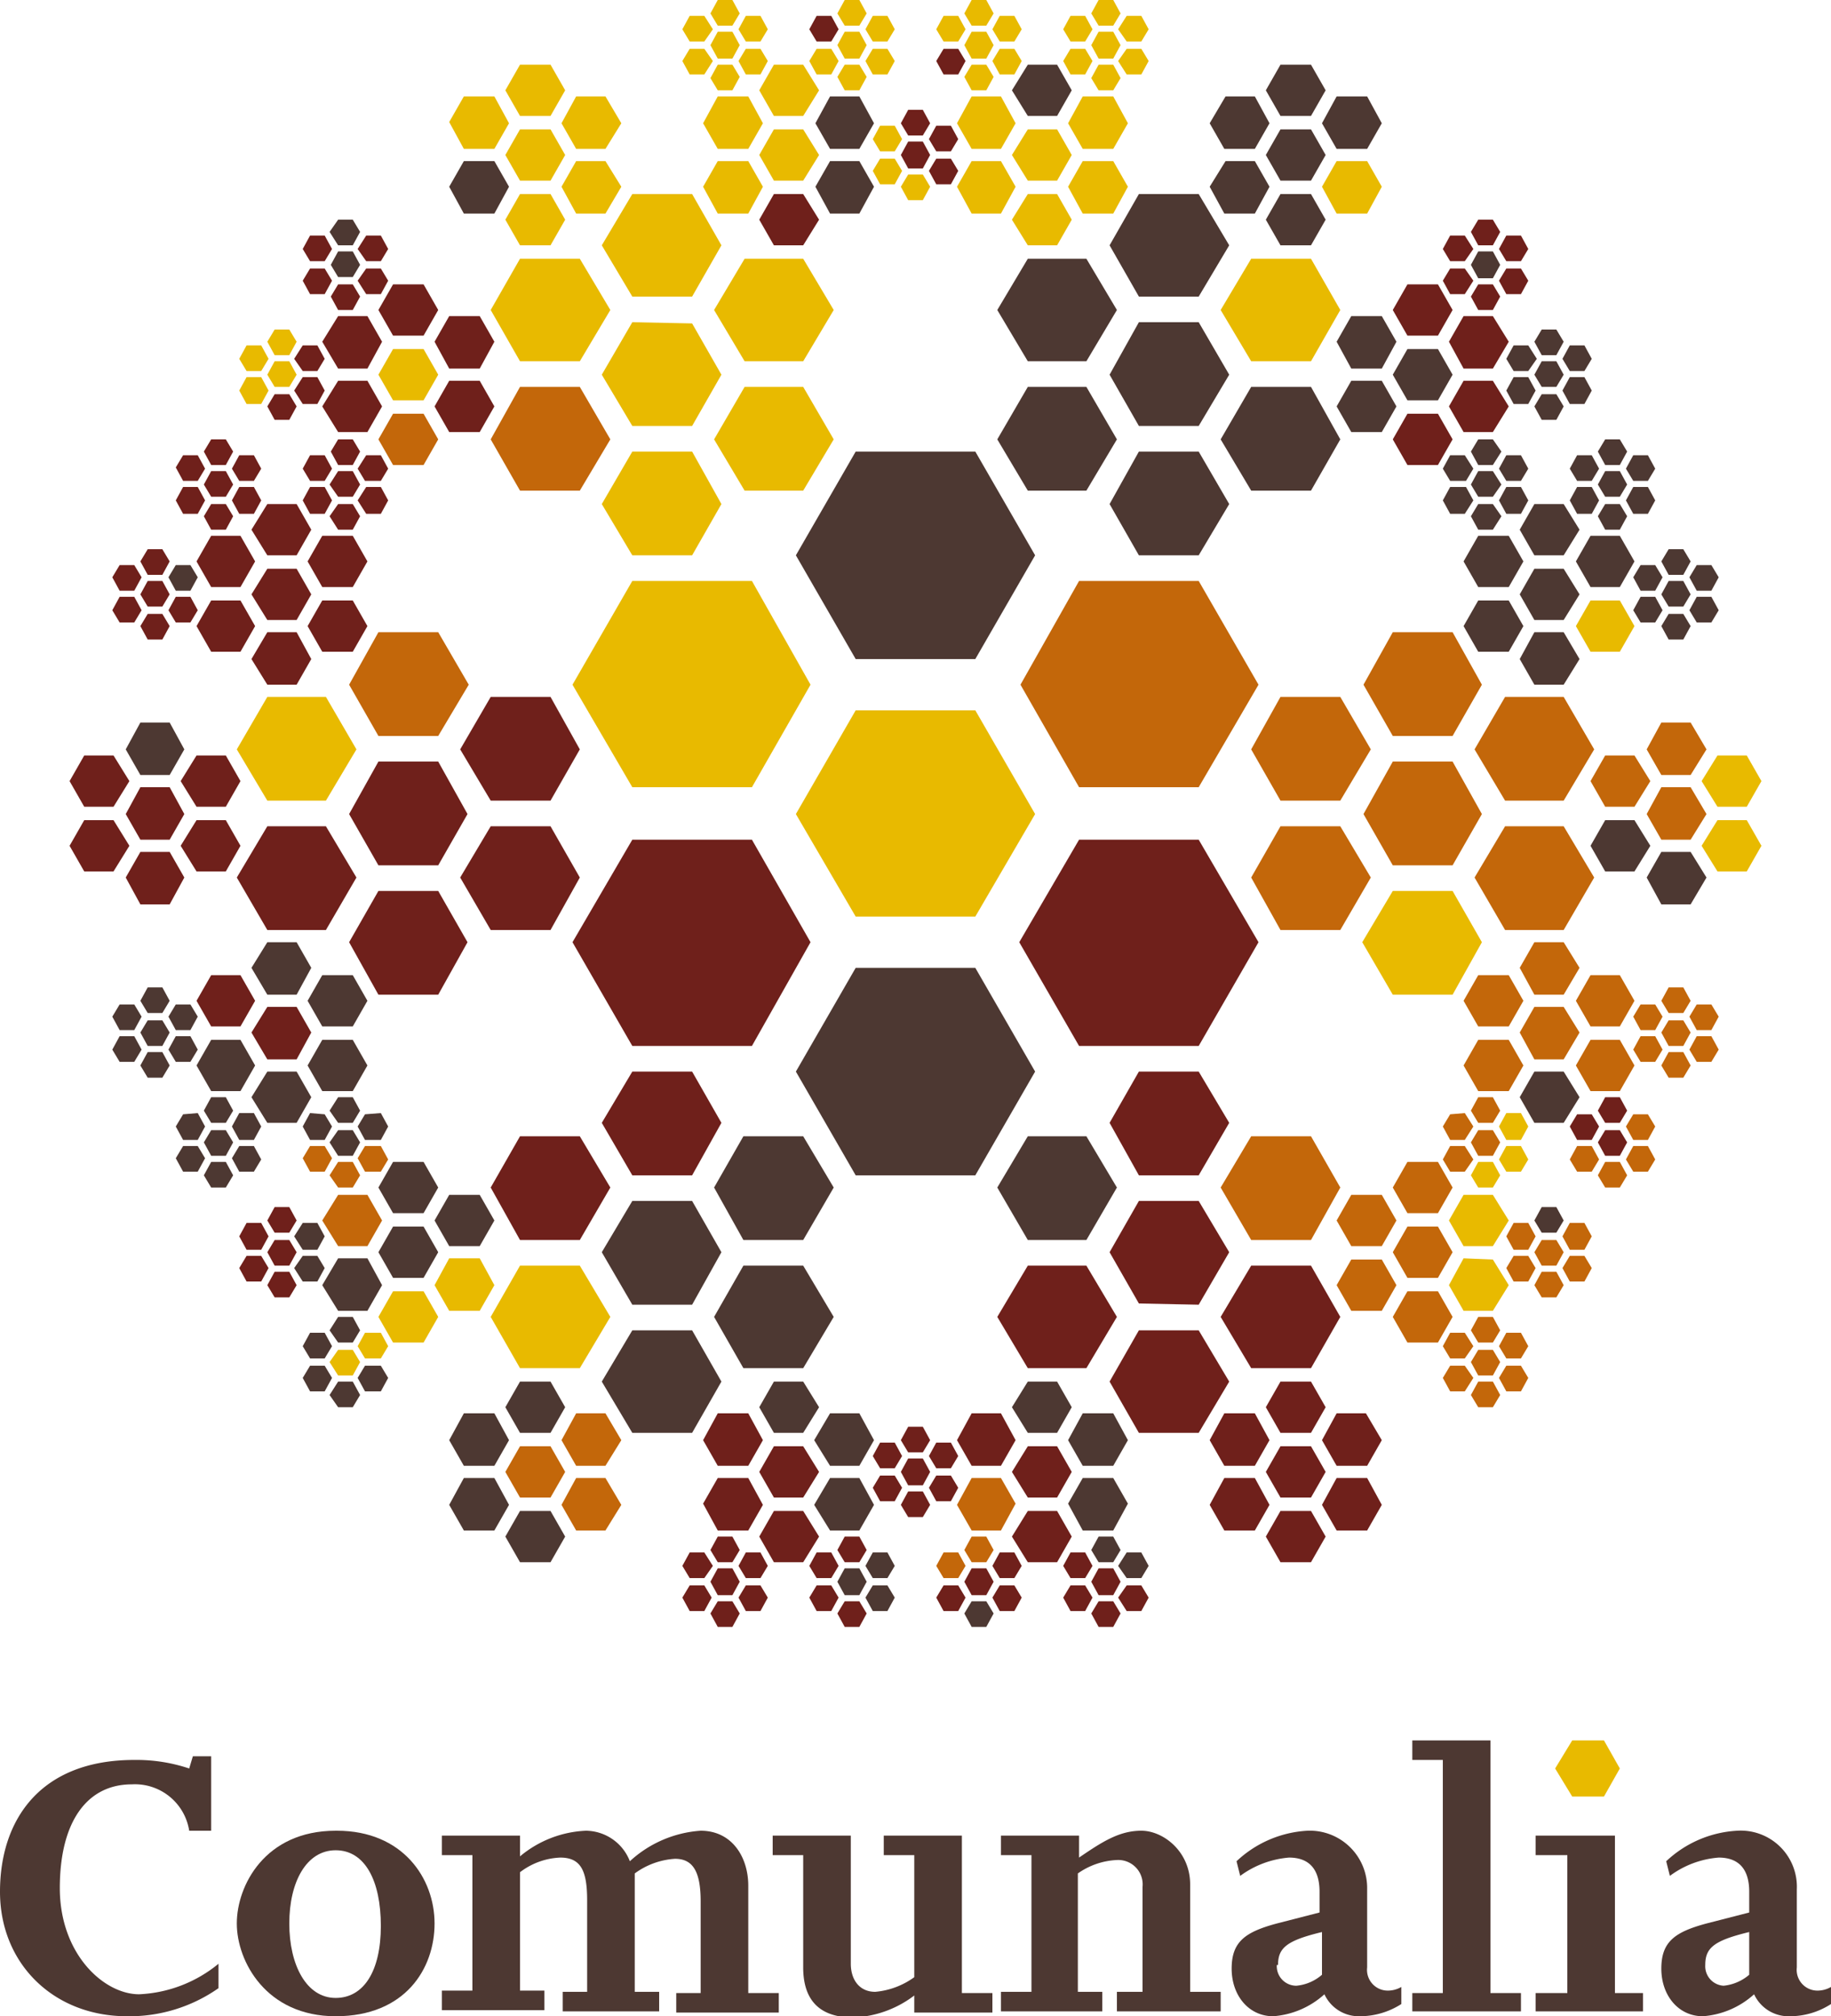 <svg xmlns="http://www.w3.org/2000/svg" viewBox="0 0 150 165.2"><defs><style>.cls-1{fill:#4d3832;}.cls-2{fill:#6f201b;}.cls-3{fill:#e8ba00;}.cls-4{fill:#c3670a;}</style></defs><title>Recurso 29</title><g id="Capa_2" data-name="Capa 2"><g id="Capa_1-2" data-name="Capa 1"><polygon class="cls-1" points="84.8 87.8 79.9 79.3 70.1 79.3 65.2 87.8 70.1 96.3 79.9 96.3 84.8 87.8"/><polygon class="cls-1" points="139.8 71.9 138.5 69.8 136.1 69.8 134.9 71.9 136.1 74.1 138.5 74.1 139.8 71.9"/><polygon class="cls-1" points="135.2 69.3 133.9 67.2 131.5 67.2 130.3 69.3 131.5 71.4 133.9 71.4 135.2 69.3"/><polygon class="cls-1" points="118.8 37.3 118.2 38.4 118.8 39.4 120.1 39.4 120.7 38.4 120 37.3 118.8 37.3"/><polygon class="cls-1" points="128.1 92 129.4 89.9 128.1 87.8 125.7 87.8 124.5 89.9 125.7 92 128.1 92"/><polygon class="cls-1" points="102.8 7.9 100.4 7.9 99.1 10.1 100.3 12.2 102.8 12.2 104 10.1 102.8 7.9"/><polygon class="cls-1" points="107.4 15.9 104.9 15.9 103.7 18 104.9 20.1 107.4 20.1 108.6 18 107.4 15.9"/><polygon class="cls-1" points="102.8 13.2 100.4 13.2 99.1 15.3 100.3 17.5 102.8 17.5 104 15.3 102.8 13.2"/><polygon class="cls-1" points="114.4 28 113.2 25.9 110.7 25.9 109.5 28 110.7 30.2 113.2 30.2 114.4 28"/><polygon class="cls-1" points="125.8 32 125.2 30.9 124 30.9 123.4 32 124 33.1 125.2 33.1 125.8 32"/><polygon class="cls-1" points="125.9 29.4 125.2 28.3 124 28.3 123.4 29.4 124 30.4 125.2 30.4 125.9 29.4"/><polygon class="cls-1" points="26.4 89.4 28.9 89.4 30.1 87.3 28.9 85.2 26.4 85.2 25.2 87.3 26.4 89.4"/><polygon class="cls-1" points="21.9 92 24.3 92 25.5 89.9 24.3 87.8 21.9 87.8 20.6 89.9 21.9 92"/><polygon class="cls-1" points="17.3 89.4 19.7 89.4 20.9 87.3 19.7 85.2 17.3 85.2 16.1 87.3 17.3 89.4"/><polygon class="cls-1" points="21.9 81.5 24.3 81.5 25.5 79.3 24.3 77.2 21.9 77.2 20.6 79.3 21.9 81.5"/><polygon class="cls-1" points="26.4 84.1 28.9 84.1 30.1 82 28.9 79.9 26.4 79.9 25.2 82 26.4 84.1"/><polygon class="cls-1" points="17.3 94.7 18.5 94.7 19.1 93.6 18.5 92.6 17.3 92.6 16.7 93.6 17.3 94.7"/><polygon class="cls-1" points="19.6 96 20.8 96 21.4 95 20.8 93.9 19.6 93.9 19 94.9 19.6 96"/><polygon class="cls-1" points="17.3 97.3 18.5 97.3 19.1 96.3 18.5 95.2 17.3 95.2 16.7 96.3 17.3 97.3"/><polygon class="cls-1" points="15 96 16.2 96 16.8 94.9 16.2 93.9 15 93.9 14.4 94.9 15 96"/><polygon class="cls-1" points="15 93.4 16.2 93.4 16.8 92.3 16.2 91.2 15 91.3 14.4 92.3 15 93.4"/><polygon class="cls-1" points="17.3 92 18.5 92 19.1 91 18.5 89.9 17.3 89.9 16.7 91 17.3 92"/><polygon class="cls-1" points="19.6 93.4 20.8 93.4 21.4 92.3 20.8 91.2 19.6 91.2 19 92.3 19.6 93.4"/><polygon class="cls-1" points="11.5 84.6 12.1 85.7 13.3 85.7 13.9 84.6 13.3 83.6 12.1 83.6 11.5 84.6"/><polygon class="cls-1" points="11.5 87.3 12.1 88.3 13.3 88.3 13.9 87.3 13.3 86.2 12.1 86.2 11.5 87.3"/><polygon class="cls-1" points="9.2 86 9.8 87 11 87 11.6 86 11 84.9 9.8 84.9 9.2 86"/><polygon class="cls-1" points="9.2 83.3 9.8 84.4 11 84.4 11.6 83.3 11 82.3 9.8 82.3 9.2 83.3"/><polygon class="cls-1" points="11.5 82 12.1 83 13.3 83 13.9 82 13.3 80.9 12.1 80.9 11.5 82"/><polygon class="cls-1" points="13.8 83.3 14.4 84.4 15.6 84.4 16.2 83.3 15.6 82.3 14.4 82.3 13.8 83.3"/><polygon class="cls-1" points="13.8 86 14.4 87 15.6 87 16.2 86 15.6 84.9 14.4 84.9 13.8 86"/><polygon class="cls-1" points="28.9 94.7 29.5 93.6 28.9 92.6 27.7 92.6 27 93.6 27.7 94.7 28.9 94.7"/><polygon class="cls-1" points="31.2 93.4 31.8 92.3 31.2 91.2 29.9 91.3 29.3 92.3 29.9 93.4 31.2 93.4"/><polygon class="cls-1" points="26.6 93.4 27.2 92.3 26.6 91.3 25.4 91.2 24.8 92.3 25.4 93.4 26.6 93.4"/><polygon class="cls-1" points="28.9 92 29.5 91 28.9 89.9 27.7 89.9 27 91 27.7 92 28.9 92"/><polygon class="cls-1" points="51.8 106.9 56.7 106.9 59.1 102.6 56.7 98.4 51.8 98.4 49.3 102.6 51.8 106.9"/><polygon class="cls-1" points="60.9 112.1 65.8 112.1 68.3 107.9 65.8 103.7 60.9 103.7 58.5 107.9 60.9 112.1"/><polygon class="cls-1" points="51.8 117.4 56.7 117.4 59.1 113.2 56.7 109 51.8 109 49.3 113.2 51.8 117.4"/><polygon class="cls-1" points="60.9 101.6 65.8 101.6 68.3 97.3 65.8 93.1 60.9 93.1 58.5 97.3 60.9 101.6"/><polygon class="cls-1" points="42.6 128 45.1 128 46.3 125.9 45.1 123.8 42.6 123.8 41.4 125.9 42.6 128"/><polygon class="cls-1" points="38 125.4 40.5 125.4 41.7 123.3 40.5 121.1 38 121.1 36.8 123.3 38 125.4"/><polygon class="cls-1" points="38 120.1 40.5 120.1 41.7 118 40.5 115.8 38 115.8 36.8 118 38 120.1"/><polygon class="cls-1" points="42.6 117.4 45.1 117.4 46.3 115.3 45.1 113.2 42.6 113.2 41.4 115.3 42.6 117.4"/><polygon class="cls-1" points="70.4 120.1 71.6 118 70.4 115.8 68 115.8 66.7 118 68 120.1 70.4 120.1"/><polygon class="cls-1" points="70.4 125.4 71.6 123.3 70.4 121.1 68 121.1 66.7 123.3 68 125.4 70.4 125.4"/><polygon class="cls-1" points="65.8 117.4 67.1 115.3 65.8 113.2 63.4 113.2 62.2 115.3 63.4 117.4 65.8 117.4"/><polygon class="cls-1" points="70.4 130.7 71 129.6 70.4 128.5 69.2 128.5 68.6 129.6 69.2 130.7 70.4 130.7"/><polygon class="cls-1" points="72.7 129.3 73.3 128.3 72.7 127.2 71.5 127.2 70.9 128.3 71.5 129.3 72.7 129.3"/><polygon class="cls-1" points="72.7 132 73.3 130.9 72.7 129.9 71.5 129.9 70.9 130.9 71.5 132 72.7 132"/><polygon class="cls-1" points="31 102.6 32.2 104.7 34.7 104.7 35.9 102.6 34.7 100.5 32.2 100.5 31 102.6"/><polygon class="cls-1" points="26.4 105.3 27.7 107.4 30.1 107.4 31.3 105.3 30.1 103.1 27.7 103.1 26.4 105.3"/><polygon class="cls-1" points="31 97.3 32.2 99.4 34.7 99.4 35.9 97.3 34.7 95.2 32.2 95.2 31 97.3"/><polygon class="cls-1" points="24.1 101.3 24.8 102.4 26 102.4 26.6 101.3 26 100.2 24.8 100.2 24.1 101.3"/><polygon class="cls-1" points="24.1 103.9 24.8 105 26 105 26.6 103.9 26 102.9 24.8 102.9 24.1 103.9"/><polygon class="cls-1" points="29.9 114 31.2 114 31.8 112.9 31.2 111.9 29.9 111.9 29.3 112.9 29.9 114"/><polygon class="cls-1" points="27.7 115.3 28.9 115.3 29.5 114.3 28.9 113.2 27.7 113.2 27 114.3 27.7 115.3"/><polygon class="cls-1" points="25.4 114 26.6 114 27.2 112.9 26.6 111.9 25.4 111.9 24.8 112.9 25.4 114"/><polygon class="cls-1" points="25.4 111.3 26.6 111.3 27.2 110.3 26.6 109.2 25.4 109.2 24.8 110.3 25.4 111.3"/><polygon class="cls-1" points="27.7 110 28.9 110 29.5 109 28.9 107.9 27.7 107.9 27 109 27.7 110"/><polygon class="cls-1" points="89 101.6 91.5 97.3 89 93.1 84.2 93.1 81.7 97.3 84.2 101.6 89 101.6"/><polygon class="cls-1" points="128.1 100 127.5 98.9 126.3 98.9 125.7 100 126.3 101 127.5 101 128.1 100"/><polygon class="cls-2" points="66.4 77.2 61.6 68.8 51.8 68.8 46.9 77.2 51.8 85.7 61.6 85.7 66.4 77.2"/><polygon class="cls-2" points="132.7 94.7 133.3 93.6 132.7 92.6 131.5 92.6 130.9 93.6 131.5 94.7 132.7 94.7"/><polygon class="cls-2" points="130.4 93.4 131 92.3 130.4 91.3 129.2 91.3 128.6 92.3 129.2 93.4 130.4 93.4"/><polygon class="cls-2" points="132.7 92 133.3 91 132.7 89.9 131.5 89.9 130.9 91 131.5 92 132.7 92"/><polygon class="cls-2" points="119 25.4 117.8 23.3 115.3 23.3 114.1 25.4 115.3 27.5 117.8 27.5 119 25.4"/><polygon class="cls-2" points="120 19.3 118.8 19.3 118.2 20.4 118.8 21.4 120 21.4 120.7 20.4 120 19.3"/><polygon class="cls-2" points="122.3 18 121.1 18 120.5 19 121.1 20.1 122.3 20.1 122.9 19 122.3 18"/><polygon class="cls-2" points="120 22 118.8 22 118.2 23 118.8 24.1 120 24.1 120.7 23 120 22"/><polygon class="cls-2" points="26.4 33.3 27.7 35.4 30.1 35.4 31.3 33.3 30.1 31.2 27.7 31.2 26.4 33.3"/><polygon class="cls-2" points="26.4 28 27.7 30.2 30.1 30.2 31.3 28 30.1 25.9 27.7 25.9 26.4 28"/><polygon class="cls-2" points="35.6 28 36.8 30.2 39.3 30.2 40.5 28 39.3 25.9 36.8 25.9 35.6 28"/><polygon class="cls-2" points="35.6 33.3 36.8 35.4 39.3 35.4 40.5 33.3 39.3 31.2 36.8 31.2 35.6 33.3"/><polygon class="cls-2" points="21.9 33.3 22.5 34.4 23.7 34.4 24.3 33.3 23.7 32.3 22.5 32.3 21.9 33.3"/><polygon class="cls-2" points="24.1 29.4 24.8 30.4 26 30.4 26.6 29.4 26 28.3 24.8 28.3 24.1 29.4"/><polygon class="cls-2" points="24.1 32 24.8 33.1 26 33.1 26.6 32 26 30.9 24.8 30.9 24.1 32"/><polygon class="cls-2" points="25.4 22 24.8 23 25.4 24.1 26.6 24.1 27.2 23 26.6 22 25.4 22"/><polygon class="cls-2" points="25.4 19.3 24.8 20.4 25.4 21.4 26.6 21.4 27.2 20.4 26.6 19.3 25.4 19.3"/><polygon class="cls-2" points="30 19.3 29.3 20.4 30 21.4 31.2 21.4 31.8 20.4 31.2 19.3 30 19.3"/><polygon class="cls-2" points="30 22 29.3 23 30 24.1 31.2 24.1 31.8 23 31.2 22 30 22"/><polygon class="cls-2" points="27.7 23.3 27.1 24.3 27.7 25.4 28.9 25.4 29.5 24.3 28.9 23.3 27.7 23.3"/><polygon class="cls-2" points="27.7 40.7 28.9 40.7 29.5 39.7 28.9 38.6 27.7 38.6 27 39.7 27.7 40.7"/><polygon class="cls-2" points="30 42.1 31.2 42.1 31.8 41 31.2 39.9 30 39.9 29.3 41 30 42.1"/><polygon class="cls-2" points="29.9 39.4 31.2 39.4 31.8 38.4 31.2 37.3 30 37.3 29.3 38.4 29.9 39.4"/><polygon class="cls-2" points="28.6 77.2 31 81.5 35.9 81.5 38.3 77.2 35.9 73 31 73 28.6 77.2"/><polygon class="cls-2" points="19.4 71.9 21.9 76.2 26.7 76.2 29.2 71.9 26.7 67.7 21.9 67.7 19.4 71.9"/><polygon class="cls-2" points="37.7 61.4 40.2 65.6 45.1 65.6 47.5 61.4 45.1 57.1 40.2 57.1 37.7 61.4"/><polygon class="cls-2" points="37.7 71.9 40.2 76.2 45.1 76.2 47.5 71.9 45.1 67.7 40.2 67.7 37.7 71.9"/><polygon class="cls-2" points="10.3 66.7 11.5 68.8 13.9 68.8 15.1 66.7 13.9 64.5 11.5 64.5 10.3 66.7"/><polygon class="cls-2" points="10.3 71.9 11.5 74.1 13.9 74.1 15.1 71.9 13.9 69.8 11.5 69.8 10.3 71.9"/><polygon class="cls-2" points="5.7 69.3 6.9 71.4 9.3 71.4 10.6 69.3 9.3 67.2 6.9 67.2 5.7 69.3"/><polygon class="cls-2" points="5.7 64 6.9 66.1 9.3 66.1 10.6 64 9.3 61.9 6.9 61.9 5.7 64"/><polygon class="cls-2" points="14.8 64 16.1 66.1 18.5 66.1 19.7 64 18.5 61.9 16.1 61.9 14.8 64"/><polygon class="cls-2" points="14.8 69.3 16.1 71.4 18.5 71.4 19.7 69.3 18.5 67.2 16.1 67.2 14.8 69.3"/><polygon class="cls-2" points="21.9 46.6 20.6 48.7 21.9 50.8 24.3 50.8 25.5 48.7 24.3 46.6 21.9 46.6"/><polygon class="cls-2" points="17.3 49.2 16.1 51.3 17.3 53.4 19.7 53.4 20.9 51.3 19.7 49.2 17.3 49.2"/><polygon class="cls-2" points="17.3 43.9 16.1 46 17.3 48.1 19.7 48.1 20.9 46 19.7 43.9 17.3 43.9"/><polygon class="cls-2" points="21.9 41.3 20.6 43.4 21.9 45.5 24.3 45.5 25.5 43.4 24.3 41.3 21.9 41.3"/><polygon class="cls-2" points="26.4 49.2 25.2 51.3 26.4 53.4 28.9 53.4 30.1 51.3 28.9 49.2 26.4 49.2"/><polygon class="cls-2" points="21.9 51.8 20.6 54 21.9 56.1 24.3 56.1 25.5 54 24.3 51.8 21.9 51.8"/><polygon class="cls-2" points="17.3 38.6 16.7 39.7 17.3 40.7 18.5 40.7 19.1 39.7 18.5 38.6 17.3 38.6"/><polygon class="cls-2" points="15 39.9 14.4 41 15 42.1 16.2 42.1 16.8 41 16.2 39.9 15 39.9"/><polygon class="cls-2" points="15 37.3 14.4 38.3 15 39.4 16.2 39.4 16.8 38.4 16.2 37.3 15 37.3"/><polygon class="cls-2" points="17.3 36 16.7 37 17.3 38.1 18.5 38.1 19.1 37 18.5 36 17.3 36"/><polygon class="cls-2" points="19.6 37.3 19 38.4 19.6 39.4 20.8 39.4 21.4 38.4 20.8 37.3 19.6 37.3"/><polygon class="cls-2" points="19.6 39.9 19 41 19.6 42.1 20.8 42.1 21.4 41 20.8 39.9 19.6 39.9"/><polygon class="cls-2" points="17.3 41.3 16.7 42.3 17.3 43.4 18.5 43.4 19.1 42.3 18.5 41.3 17.3 41.3"/><polygon class="cls-2" points="11.5 48.7 12.1 49.7 13.3 49.7 13.9 48.7 13.3 47.6 12.1 47.6 11.5 48.7"/><polygon class="cls-2" points="11.5 51.3 12.1 52.4 13.3 52.4 13.9 51.3 13.3 50.3 12.1 50.3 11.5 51.3"/><polygon class="cls-2" points="9.2 50 9.8 51 11 51 11.6 50 11 48.9 9.8 48.9 9.2 50"/><polygon class="cls-2" points="9.2 47.3 9.8 48.4 11 48.4 11.6 47.3 11 46.3 9.8 46.3 9.2 47.3"/><polygon class="cls-2" points="11.5 46 12.1 47.1 13.3 47.1 13.9 46 13.3 45 12.1 45 11.5 46"/><polygon class="cls-2" points="13.8 50 14.4 51 15.6 51 16.2 50 15.6 48.9 14.4 48.9 13.8 50"/><polygon class="cls-2" points="42.6 101.6 47.5 101.6 50 97.3 47.5 93.1 42.6 93.1 40.2 97.3 42.6 101.6"/><polygon class="cls-2" points="51.8 96.3 56.7 96.3 59.1 92 56.7 87.8 51.8 87.8 49.3 92 51.8 96.3"/><polygon class="cls-3" points="84.8 66.7 79.9 58.2 70.1 58.2 65.2 66.7 70.1 75.1 79.9 75.1 84.8 66.7"/><polygon class="cls-3" points="66.4 56.1 61.6 47.6 51.8 47.6 46.9 56.1 51.8 64.5 61.6 64.5 66.4 56.1"/><polygon class="cls-3" points="121.4 77.2 119 73 114.1 73 111.6 77.2 114.1 81.5 119 81.5 121.4 77.2"/><polygon class="cls-3" points="144.3 64 143.1 61.9 140.7 61.9 139.4 64 140.7 66.1 143.1 66.1 144.3 64"/><polygon class="cls-3" points="144.3 69.3 143.1 67.2 140.7 67.2 139.4 69.3 140.7 71.4 143.1 71.4 144.3 69.3"/><polygon class="cls-3" points="132.7 49.2 130.3 49.2 129.1 51.3 130.3 53.4 132.7 53.4 133.9 51.3 132.7 49.2"/><polygon class="cls-3" points="107.4 21.2 102.5 21.2 100 25.4 102.5 29.6 107.4 29.6 109.8 25.4 107.4 21.2"/><polygon class="cls-3" points="112 13.2 109.5 13.2 108.3 15.3 109.5 17.5 112 17.5 113.2 15.3 112 13.2"/><polygon class="cls-3" points="84.2 10.6 82.9 12.7 84.2 14.8 86.6 14.8 87.8 12.7 86.6 10.6 84.2 10.6"/><polygon class="cls-3" points="79.6 13.2 78.4 15.3 79.6 17.5 82 17.5 83.2 15.3 82 13.2 79.6 13.2"/><polygon class="cls-3" points="79.6 7.9 78.4 10.1 79.6 12.2 82 12.2 83.2 10.1 82 7.9 79.6 7.9"/><polygon class="cls-3" points="88.7 7.9 87.5 10.1 88.7 12.2 91.2 12.2 92.4 10.1 91.2 7.9 88.7 7.9"/><polygon class="cls-3" points="88.7 13.2 87.5 15.3 88.7 17.5 91.2 17.5 92.4 15.3 91.2 13.2 88.7 13.2"/><polygon class="cls-3" points="84.2 15.9 82.9 18 84.2 20.1 86.6 20.1 87.8 18 86.6 15.9 84.2 15.9"/><polygon class="cls-3" points="79.6 2.6 79 3.7 79.6 4.8 80.8 4.8 81.4 3.7 80.8 2.6 79.6 2.6"/><polygon class="cls-3" points="77.3 1.3 76.7 2.4 77.3 3.4 78.5 3.4 79.1 2.4 78.5 1.3 77.3 1.3"/><polygon class="cls-3" points="79.6 0 79 1.1 79.6 2.1 80.8 2.1 81.4 1.1 80.8 0 79.6 0"/><polygon class="cls-3" points="81.9 1.3 81.3 2.4 81.9 3.4 83.1 3.4 83.7 2.4 83.1 1.3 81.9 1.3"/><polygon class="cls-3" points="81.9 4 81.3 5 81.9 6.1 83.1 6.1 83.7 5 83.1 4 81.9 4"/><polygon class="cls-3" points="79.6 5.3 79 6.3 79.6 7.4 80.8 7.4 81.4 6.3 80.8 5.3 79.6 5.3"/><polygon class="cls-3" points="91.2 2.6 90 2.6 89.4 3.7 90 4.8 91.2 4.8 91.8 3.7 91.2 2.6"/><polygon class="cls-3" points="88.9 1.3 87.7 1.3 87.1 2.4 87.7 3.4 88.9 3.4 89.5 2.4 88.9 1.3"/><polygon class="cls-3" points="91.2 0 90 0 89.4 1.1 90 2.1 91.2 2.1 91.8 1.1 91.2 0"/><polygon class="cls-3" points="93.5 1.3 92.3 1.3 91.6 2.4 92.3 3.4 93.5 3.4 94.1 2.4 93.5 1.3"/><polygon class="cls-3" points="93.5 4 92.3 4 91.6 5 92.3 6.1 93.5 6.1 94.1 5 93.5 4"/><polygon class="cls-3" points="91.2 5.3 90 5.3 89.4 6.4 90 7.4 91.2 7.4 91.8 6.4 91.2 5.3"/><polygon class="cls-3" points="88.9 4 87.7 4 87.1 5 87.7 6.1 88.9 6.1 89.5 5 88.9 4"/><polygon class="cls-3" points="73.8 15.3 74.4 16.4 75.6 16.4 76.2 15.3 75.6 14.3 74.4 14.3 73.8 15.3"/><polygon class="cls-3" points="71.5 14 72.1 15.1 73.3 15.1 73.9 14 73.3 13 72.1 13 71.5 14"/><polygon class="cls-3" points="71.5 11.4 72.1 12.4 73.3 12.4 73.9 11.4 73.3 10.3 72.1 10.3 71.5 11.4"/><polygon class="cls-3" points="51.8 26.4 49.3 30.7 51.8 34.9 56.7 34.9 59.1 30.7 56.7 26.5 51.8 26.4"/><polygon class="cls-3" points="42.6 21.2 40.2 25.4 42.6 29.6 47.5 29.6 50 25.4 47.5 21.2 42.6 21.2"/><polygon class="cls-3" points="51.8 15.9 49.3 20.1 51.8 24.3 56.7 24.3 59.1 20.1 56.7 15.9 51.8 15.9"/><polygon class="cls-3" points="61 21.2 58.5 25.4 61 29.6 65.8 29.6 68.3 25.4 65.8 21.2 61 21.2"/><polygon class="cls-3" points="61 31.7 58.5 36 61 40.2 65.8 40.2 68.3 36 65.8 31.7 61 31.7"/><polygon class="cls-3" points="51.8 37 49.3 41.3 51.8 45.5 56.7 45.5 59.1 41.3 56.7 37 51.8 37"/><polygon class="cls-3" points="42.6 10.6 41.4 12.7 42.6 14.8 45.1 14.8 46.3 12.7 45.1 10.6 42.6 10.6"/><polygon class="cls-3" points="38 7.9 36.8 10 38 12.2 40.5 12.2 41.7 10.1 40.5 7.9 38 7.9"/><polygon class="cls-3" points="42.6 5.3 41.4 7.4 42.6 9.5 45.1 9.5 46.3 7.4 45.1 5.3 42.6 5.3"/><polygon class="cls-3" points="47.2 7.9 46 10.1 47.2 12.2 49.6 12.2 50.9 10.1 49.6 7.9 47.2 7.9"/><polygon class="cls-3" points="47.2 13.2 46 15.3 47.2 17.5 49.6 17.5 50.9 15.3 49.6 13.2 47.2 13.2"/><polygon class="cls-3" points="42.6 15.9 41.4 18 42.6 20.1 45.1 20.1 46.3 18 45.1 15.9 42.6 15.9"/><polygon class="cls-3" points="31 30.7 32.2 32.8 34.7 32.8 35.9 30.7 34.7 28.6 32.2 28.6 31 30.7"/><polygon class="cls-3" points="21.9 30.7 22.5 31.7 23.7 31.7 24.3 30.7 23.7 29.6 22.5 29.6 21.9 30.7"/><polygon class="cls-3" points="19.6 32 20.2 33.1 21.4 33.1 22 32 21.4 30.9 20.2 30.9 19.6 32"/><polygon class="cls-3" points="19.6 29.4 20.2 30.4 21.4 30.4 22 29.4 21.4 28.3 20.2 28.3 19.6 29.4"/><polygon class="cls-3" points="21.9 28 22.5 29.1 23.7 29.1 24.3 28 23.7 27 22.5 27 21.9 28"/><polygon class="cls-3" points="65.8 10.6 63.4 10.6 62.2 12.7 63.4 14.8 65.8 14.8 67.1 12.7 65.8 10.6"/><polygon class="cls-3" points="61.3 7.9 58.8 7.9 57.6 10.1 58.8 12.2 61.3 12.2 62.5 10.1 61.3 7.9"/><polygon class="cls-3" points="65.8 5.3 63.4 5.3 62.2 7.4 63.4 9.5 65.8 9.5 67.1 7.4 65.8 5.3"/><polygon class="cls-3" points="61.3 13.2 58.8 13.2 57.6 15.3 58.8 17.5 61.3 17.5 62.5 15.3 61.3 13.2"/><polygon class="cls-3" points="70.4 2.6 69.2 2.6 68.6 3.7 69.2 4.8 70.4 4.8 71 3.7 70.4 2.6"/><polygon class="cls-3" points="70.4 0 69.2 0 68.6 1.1 69.2 2.1 70.4 2.1 71 1.1 70.4 0"/><polygon class="cls-3" points="72.7 1.3 71.5 1.3 70.9 2.4 71.5 3.4 72.7 3.4 73.3 2.4 72.7 1.3"/><polygon class="cls-3" points="72.7 4 71.5 4 70.9 5 71.5 6.1 72.7 6.1 73.3 5 72.7 4"/><polygon class="cls-3" points="70.4 5.3 69.2 5.3 68.6 6.3 69.2 7.4 70.4 7.4 71 6.3 70.4 5.3"/><polygon class="cls-3" points="68.1 4 66.9 4 66.3 5 66.9 6.1 68.1 6.1 68.7 5 68.1 4"/><polygon class="cls-3" points="58.8 2.6 58.2 3.7 58.8 4.8 60 4.8 60.6 3.7 60 2.6 58.8 2.6"/><polygon class="cls-3" points="56.5 4 55.9 5 56.5 6.1 57.7 6.1 58.4 5 57.7 4 56.5 4"/><polygon class="cls-3" points="56.5 1.3 55.9 2.4 56.5 3.4 57.7 3.4 58.4 2.4 57.7 1.3 56.5 1.3"/><polygon class="cls-3" points="58.8 0 58.2 1.1 58.8 2.1 60 2.1 60.6 1.1 60 0 58.8 0"/><polygon class="cls-3" points="61.1 1.3 60.5 2.4 61.1 3.4 62.3 3.4 62.9 2.4 62.3 1.3 61.1 1.3"/><polygon class="cls-3" points="61.1 4 60.5 5 61.1 6.1 62.3 6.1 62.9 5 62.3 4 61.1 4"/><polygon class="cls-3" points="58.8 5.3 58.2 6.4 58.8 7.4 60 7.4 60.6 6.3 60 5.3 58.8 5.3"/><polygon class="cls-3" points="19.4 61.4 21.9 65.6 26.7 65.6 29.2 61.4 26.7 57.1 21.9 57.1 19.4 61.4"/><polygon class="cls-3" points="42.6 112.1 47.5 112.1 50 107.9 47.5 103.7 42.6 103.7 40.2 107.9 42.6 112.1"/><polygon class="cls-3" points="31 107.9 32.2 110 34.7 110 35.9 107.9 34.7 105.8 32.2 105.8 31 107.9"/><polygon class="cls-3" points="35.6 105.3 36.8 107.4 39.3 107.4 40.5 105.3 39.3 103.1 36.8 103.1 35.6 105.3"/><polygon class="cls-3" points="27.7 112.7 28.9 112.7 29.5 111.6 28.9 110.6 27.7 110.6 27 111.6 27.7 112.7"/><polygon class="cls-3" points="29.9 111.3 31.2 111.3 31.8 110.3 31.2 109.2 29.9 109.2 29.3 110.3 29.9 111.3"/><polygon class="cls-3" points="123.6 100 122.3 97.9 119.9 97.9 118.7 100 119.9 102.1 122.3 102.1 123.6 100"/><polygon class="cls-3" points="123.6 105.3 122.3 103.2 119.9 103.1 118.7 105.3 119.9 107.4 122.3 107.4 123.6 105.3"/><polygon class="cls-3" points="124.6 91.2 123.4 91.2 122.8 92.3 123.4 93.4 124.6 93.4 125.2 92.3 124.6 91.2"/><polygon class="cls-3" points="124.6 93.9 123.4 93.9 122.8 95 123.4 96 124.6 96 125.2 95 124.6 93.9"/><polygon class="cls-3" points="122.3 95.2 121.1 95.2 120.5 96.3 121.1 97.3 122.3 97.3 122.9 96.3 122.3 95.2"/><polygon class="cls-2" points="103.1 77.2 98.2 68.8 88.4 68.8 83.5 77.2 88.4 85.7 98.2 85.7 103.1 77.2"/><polygon class="cls-2" points="77.3 4 76.7 5 77.3 6.1 78.5 6.1 79.1 5 78.5 4 77.3 4"/><polygon class="cls-2" points="73.8 12.7 74.4 13.8 75.6 13.8 76.2 12.7 75.6 11.6 74.4 11.6 73.8 12.7"/><polygon class="cls-2" points="73.8 10.1 74.4 11.1 75.6 11.1 76.2 10.1 75.6 9 74.4 9 73.8 10.1"/><polygon class="cls-2" points="76.1 11.4 76.7 12.4 77.9 12.4 78.5 11.4 77.9 10.3 76.7 10.3 76.1 11.4"/><polygon class="cls-2" points="76.1 14 76.7 15.1 77.9 15.1 78.5 14 77.9 13 76.7 13 76.1 14"/><polygon class="cls-2" points="123.6 28 122.3 25.9 119.9 25.9 118.7 28 119.9 30.2 122.3 30.2 123.6 28"/><polygon class="cls-2" points="123.6 33.3 122.3 31.2 119.9 31.2 118.7 33.3 119.9 35.4 122.3 35.4 123.6 33.3"/><polygon class="cls-2" points="119 36 117.8 33.9 115.3 33.9 114.1 36 115.3 38.1 117.8 38.1 119 36"/><polygon class="cls-2" points="124.6 19.3 123.4 19.3 122.8 20.4 123.4 21.4 124.6 21.4 125.2 20.4 124.6 19.3"/><polygon class="cls-2" points="124.6 22 123.4 22 122.8 23 123.4 24.1 124.6 24.1 125.2 23 124.6 22"/><polygon class="cls-2" points="122.3 23.3 121.1 23.3 120.5 24.3 121.1 25.4 122.3 25.4 122.9 24.3 122.3 23.3"/><polygon class="cls-2" points="31 25.4 32.2 27.5 34.7 27.5 35.9 25.4 34.7 23.3 32.2 23.3 31 25.4"/><polygon class="cls-2" points="27.7 43.4 28.9 43.4 29.5 42.3 28.9 41.3 27.7 41.3 27 42.3 27.7 43.4"/><polygon class="cls-2" points="25.4 42.1 26.6 42.1 27.2 41 26.6 39.9 25.4 39.9 24.8 41 25.4 42.1"/><polygon class="cls-2" points="25.4 39.4 26.6 39.4 27.2 38.4 26.6 37.3 25.4 37.3 24.8 38.4 25.4 39.4"/><polygon class="cls-2" points="27.7 38.1 28.9 38.1 29.5 37 28.9 36 27.7 36 27.1 37 27.7 38.1"/><polygon class="cls-2" points="65.8 15.9 63.4 15.9 62.2 18 63.4 20.1 65.8 20.1 67.1 18 65.8 15.9"/><polygon class="cls-2" points="68.1 1.3 66.9 1.3 66.3 2.4 66.9 3.4 68.1 3.4 68.7 2.4 68.1 1.3"/><polygon class="cls-2" points="28.6 66.7 31 70.9 35.9 70.9 38.3 66.7 35.9 62.4 31 62.4 28.6 66.7"/><polygon class="cls-2" points="21.9 86.8 24.3 86.8 25.5 84.6 24.3 82.5 21.9 82.5 20.6 84.6 21.9 86.8"/><polygon class="cls-2" points="17.3 84.1 19.7 84.1 20.9 82 19.7 79.9 17.3 79.9 16.1 82 17.3 84.1"/><polygon class="cls-2" points="26.4 43.9 25.2 46 26.4 48.1 28.9 48.1 30.1 46 28.9 43.9 26.4 43.9"/><polygon class="cls-2" points="65.8 122.7 67.1 120.6 65.8 118.5 63.4 118.5 62.2 120.6 63.4 122.7 65.8 122.7"/><polygon class="cls-2" points="65.8 128 67.1 125.9 65.8 123.8 63.4 123.8 62.2 125.9 63.4 128 65.8 128"/><polygon class="cls-2" points="61.3 125.4 62.5 123.3 61.3 121.1 58.8 121.1 57.6 123.2 58.8 125.4 61.3 125.4"/><polygon class="cls-2" points="61.3 120.1 62.5 118 61.3 115.8 58.8 115.8 57.6 118 58.8 120.1 61.3 120.1"/><polygon class="cls-2" points="70.4 133.3 71 132.2 70.4 131.2 69.2 131.2 68.6 132.2 69.2 133.3 70.4 133.3"/><polygon class="cls-2" points="68.1 132 68.7 130.9 68.1 129.9 66.9 129.9 66.3 130.9 66.9 132 68.1 132"/><polygon class="cls-2" points="68.1 129.3 68.7 128.3 68.1 127.2 66.9 127.2 66.3 128.3 66.9 129.3 68.1 129.3"/><polygon class="cls-2" points="70.4 128 71 127 70.4 125.9 69.2 125.9 68.6 127 69.2 128 70.4 128"/><polygon class="cls-2" points="58.8 130.7 60 130.7 60.6 129.6 60 128.5 58.8 128.5 58.2 129.6 58.8 130.7"/><polygon class="cls-2" points="61.1 132 62.3 132 62.9 130.9 62.3 129.9 61.1 129.9 60.5 130.9 61.1 132"/><polygon class="cls-2" points="58.8 133.3 60 133.3 60.6 132.2 60 131.2 58.8 131.2 58.2 132.2 58.8 133.3"/><polygon class="cls-2" points="56.5 132 57.7 132 58.3 130.9 57.7 129.9 56.5 129.9 55.9 130.9 56.5 132"/><polygon class="cls-2" points="56.5 129.3 57.7 129.3 58.4 128.3 57.7 127.2 56.5 127.2 55.9 128.3 56.5 129.3"/><polygon class="cls-2" points="58.8 128 60 128 60.6 127 60 125.9 58.8 125.9 58.2 127 58.8 128"/><polygon class="cls-2" points="61.1 129.3 62.3 129.3 62.9 128.3 62.3 127.2 61.1 127.2 60.5 128.3 61.1 129.3"/><polygon class="cls-2" points="76.2 120.6 75.6 119.5 74.4 119.5 73.8 120.6 74.4 121.7 75.6 121.7 76.2 120.6"/><polygon class="cls-2" points="76.2 118 75.6 116.9 74.4 116.9 73.8 118 74.4 119 75.6 119 76.2 118"/><polygon class="cls-2" points="78.5 119.3 77.9 118.2 76.7 118.2 76.1 119.3 76.7 120.3 77.9 120.3 78.5 119.3"/><polygon class="cls-2" points="78.5 121.9 77.9 120.9 76.7 120.9 76.1 121.9 76.7 123 77.9 123 78.5 121.9"/><polygon class="cls-2" points="76.2 123.3 75.6 122.2 74.4 122.2 73.8 123.3 74.4 124.3 75.6 124.3 76.2 123.3"/><polygon class="cls-2" points="73.9 121.9 73.3 120.9 72.1 120.9 71.5 121.9 72.1 123 73.3 123 73.9 121.9"/><polygon class="cls-2" points="73.9 119.3 73.3 118.2 72.1 118.2 71.5 119.3 72.1 120.3 73.3 120.3 73.9 119.3"/><polygon class="cls-2" points="21.9 102.6 22.5 103.7 23.7 103.7 24.3 102.6 23.7 101.6 22.5 101.6 21.9 102.6"/><polygon class="cls-2" points="21.9 105.3 22.5 106.3 23.7 106.3 24.3 105.3 23.7 104.2 22.5 104.2 21.9 105.3"/><polygon class="cls-2" points="19.6 103.9 20.2 105 21.4 105 22 103.9 21.4 102.9 20.2 102.9 19.6 103.9"/><polygon class="cls-2" points="19.6 101.3 20.2 102.4 21.4 102.4 22 101.3 21.4 100.2 20.2 100.2 19.6 101.3"/><polygon class="cls-2" points="21.9 100 22.5 101 23.7 101 24.3 100 23.7 98.9 22.5 98.9 21.9 100"/><polygon class="cls-2" points="98.2 106.9 100.7 102.6 98.2 98.4 93.3 98.4 90.9 102.6 93.3 106.8 98.2 106.9"/><polygon class="cls-2" points="107.4 112.1 109.8 107.9 107.4 103.7 102.5 103.7 100 107.9 102.5 112.1 107.4 112.1"/><polygon class="cls-2" points="98.2 117.4 100.7 113.2 98.2 109 93.3 109 90.9 113.2 93.3 117.4 98.2 117.4"/><polygon class="cls-2" points="89 112.1 91.5 107.9 89 103.7 84.2 103.7 81.7 107.9 84.2 112.1 89 112.1"/><polygon class="cls-2" points="98.2 96.3 100.7 92 98.2 87.8 93.3 87.8 90.9 92 93.3 96.3 98.2 96.3"/><polygon class="cls-2" points="107.4 122.7 108.6 120.6 107.4 118.5 104.9 118.5 103.7 120.6 104.9 122.7 107.4 122.7"/><polygon class="cls-2" points="112 120.1 113.2 118 111.9 115.8 109.5 115.8 108.3 118 109.5 120.1 112 120.1"/><polygon class="cls-2" points="112 125.4 113.2 123.3 112 121.1 109.5 121.1 108.3 123.3 109.5 125.4 112 125.4"/><polygon class="cls-2" points="107.4 128 108.6 125.9 107.4 123.8 104.9 123.8 103.7 125.9 104.9 128 107.4 128"/><polygon class="cls-2" points="102.8 125.4 104 123.3 102.8 121.1 100.3 121.1 99.1 123.3 100.3 125.4 102.8 125.4"/><polygon class="cls-2" points="102.8 120.1 104 118 102.8 115.8 100.3 115.8 99.1 118 100.3 120.1 102.8 120.1"/><polygon class="cls-2" points="107.4 117.4 108.6 115.3 107.4 113.2 104.9 113.2 103.7 115.3 104.9 117.4 107.4 117.4"/><polygon class="cls-2" points="84.2 122.7 86.6 122.7 87.8 120.6 86.6 118.5 84.2 118.5 82.9 120.6 84.2 122.7"/><polygon class="cls-2" points="84.2 128 86.6 128 87.8 125.9 86.6 123.8 84.2 123.8 82.9 125.9 84.2 128"/><polygon class="cls-2" points="79.6 120.1 82 120.1 83.2 118 82 115.8 79.6 115.8 78.4 118 79.6 120.1"/><polygon class="cls-2" points="79.6 130.7 80.8 130.7 81.4 129.6 80.8 128.5 79.6 128.5 79 129.6 79.6 130.7"/><polygon class="cls-2" points="81.9 132 83.1 132 83.7 130.9 83.1 129.9 81.9 129.9 81.3 130.9 81.9 132"/><polygon class="cls-2" points="77.3 132 78.5 132 79.1 130.9 78.5 129.9 77.3 129.9 76.7 130.9 77.3 132"/><polygon class="cls-2" points="81.9 129.3 83.1 129.3 83.7 128.3 83.1 127.2 81.9 127.2 81.3 128.3 81.9 129.3"/><polygon class="cls-2" points="91.2 130.7 91.8 129.6 91.2 128.5 90 128.5 89.4 129.6 90 130.7 91.2 130.7"/><polygon class="cls-2" points="93.5 132 94.1 130.9 93.5 129.9 92.3 129.9 91.6 130.9 92.3 132 93.5 132"/><polygon class="cls-2" points="91.2 133.3 91.8 132.2 91.2 131.2 90 131.2 89.4 132.2 90 133.3 91.2 133.3"/><polygon class="cls-2" points="88.9 132 89.5 130.9 88.9 129.9 87.7 129.9 87.1 130.9 87.7 132 88.9 132"/><polygon class="cls-2" points="88.9 129.3 89.5 128.3 88.9 127.2 87.7 127.2 87.1 128.3 87.7 129.3 88.9 129.3"/><polygon class="cls-1" points="84.8 45.5 79.9 37 70.1 37 65.2 45.5 70.1 54 79.9 54 84.8 45.5"/><polygon class="cls-1" points="128.1 46.6 125.7 46.6 124.5 48.7 125.7 50.8 128.1 50.8 129.4 48.7 128.1 46.6"/><polygon class="cls-1" points="123.6 43.9 121.1 43.9 119.9 46 121.1 48.1 123.6 48.1 124.8 46 123.6 43.9"/><polygon class="cls-1" points="128.1 41.3 125.7 41.3 124.5 43.4 125.7 45.5 128.1 45.5 129.4 43.4 128.1 41.3"/><polygon class="cls-1" points="132.7 43.9 130.3 43.9 129.1 46 130.3 48.1 132.7 48.1 133.9 46 132.7 43.9"/><polygon class="cls-1" points="128.1 51.8 125.7 51.8 124.5 54 125.7 56.1 128.1 56.1 129.4 54 128.1 51.8"/><polygon class="cls-1" points="123.6 49.2 121.1 49.2 119.9 51.3 121.1 53.4 123.6 53.4 124.8 51.3 123.6 49.2"/><polygon class="cls-1" points="132.7 38.6 131.5 38.6 130.9 39.7 131.5 40.7 132.7 40.7 133.3 39.7 132.7 38.6"/><polygon class="cls-1" points="130.4 37.3 129.2 37.3 128.6 38.4 129.2 39.4 130.4 39.4 131 38.4 130.4 37.3"/><polygon class="cls-1" points="132.7 36 131.5 36 130.9 37 131.5 38.1 132.7 38.1 133.3 37 132.7 36"/><polygon class="cls-1" points="135 37.3 133.8 37.3 133.2 38.4 133.8 39.4 135 39.4 135.6 38.4 135 37.3"/><polygon class="cls-1" points="135 39.9 133.8 39.9 133.2 41 133.8 42.1 135 42.1 135.6 41 135 39.9"/><polygon class="cls-1" points="132.7 41.3 131.5 41.3 130.9 42.3 131.5 43.4 132.7 43.4 133.3 42.3 132.7 41.3"/><polygon class="cls-1" points="130.4 39.9 129.2 39.9 128.6 41 129.2 42.1 130.4 42.1 131 41 130.4 39.9"/><polygon class="cls-1" points="138.5 48.7 137.9 47.6 136.7 47.6 136.1 48.7 136.7 49.7 137.9 49.7 138.5 48.7"/><polygon class="cls-1" points="138.5 46 137.9 45 136.7 45 136.1 46 136.7 47.1 137.9 47.1 138.5 46"/><polygon class="cls-1" points="140.8 47.3 140.2 46.3 139 46.3 138.4 47.3 139 48.4 140.2 48.4 140.8 47.3"/><polygon class="cls-1" points="140.8 50 140.2 48.9 139 48.9 138.4 50 139 51 140.2 51 140.8 50"/><polygon class="cls-1" points="138.5 51.3 137.9 50.3 136.7 50.3 136.1 51.3 136.7 52.4 137.9 52.4 138.5 51.3"/><polygon class="cls-1" points="136.2 50 135.6 48.9 134.4 48.9 133.8 50 134.4 51 135.6 51 136.2 50"/><polygon class="cls-1" points="136.2 47.3 135.6 46.3 134.4 46.3 133.8 47.3 134.4 48.4 135.6 48.4 136.2 47.3"/><polygon class="cls-1" points="121.1 38.6 120.5 39.7 121.1 40.7 122.3 40.7 123 39.7 122.3 38.6 121.1 38.6"/><polygon class="cls-1" points="118.8 39.9 118.2 41 118.8 42.1 120 42.1 120.7 41 120.1 39.9 118.8 39.9"/><polygon class="cls-1" points="121.1 36 120.5 37 121.1 38.1 122.3 38.1 123 37 122.3 36 121.1 36"/><polygon class="cls-1" points="123.4 37.3 122.8 38.4 123.4 39.4 124.6 39.4 125.2 38.4 124.6 37.3 123.4 37.3"/><polygon class="cls-1" points="123.4 39.9 122.8 41 123.4 42.1 124.6 42.1 125.2 41 124.6 39.9 123.4 39.9"/><polygon class="cls-1" points="121.1 41.3 120.5 42.3 121.1 43.4 122.3 43.4 123 42.3 122.3 41.3 121.1 41.3"/><polygon class="cls-1" points="98.2 26.4 93.3 26.4 90.9 30.7 93.3 34.9 98.2 34.9 100.7 30.7 98.2 26.4"/><polygon class="cls-1" points="89 21.2 84.2 21.2 81.7 25.4 84.2 29.6 89 29.6 91.5 25.4 89 21.2"/><polygon class="cls-1" points="98.2 15.9 93.3 15.9 90.9 20.1 93.3 24.3 98.2 24.3 100.7 20.1 98.2 15.9"/><polygon class="cls-1" points="107.4 31.7 102.5 31.7 100 36 102.5 40.2 107.4 40.2 109.8 36 107.4 31.7"/><polygon class="cls-1" points="98.2 37 93.3 37 90.9 41.3 93.3 45.5 98.2 45.5 100.7 41.3 98.2 37"/><polygon class="cls-1" points="89 31.7 84.2 31.7 81.7 36 84.2 40.2 89 40.2 91.5 36 89 31.7"/><polygon class="cls-1" points="107.4 10.6 104.9 10.6 103.7 12.7 104.9 14.8 107.4 14.8 108.6 12.7 107.4 10.6"/><polygon class="cls-1" points="107.4 5.3 104.9 5.3 103.7 7.4 104.9 9.5 107.4 9.5 108.6 7.4 107.4 5.3"/><polygon class="cls-1" points="112 7.9 109.5 7.9 108.3 10.1 109.5 12.2 112 12.2 113.2 10.1 112 7.9"/><polygon class="cls-1" points="84.2 5.3 82.9 7.4 84.2 9.5 86.6 9.5 87.8 7.4 86.6 5.3 84.2 5.3"/><polygon class="cls-1" points="119 30.7 117.8 28.6 115.3 28.6 114.1 30.7 115.3 32.8 117.8 32.8 119 30.7"/><polygon class="cls-1" points="114.4 33.3 113.2 31.2 110.7 31.2 109.5 33.3 110.7 35.4 113.2 35.4 114.4 33.3"/><polygon class="cls-1" points="128.1 30.7 127.5 29.6 126.3 29.6 125.7 30.7 126.3 31.7 127.5 31.7 128.1 30.7"/><polygon class="cls-1" points="128.1 28 127.5 27 126.3 27 125.7 28 126.3 29.1 127.5 29.1 128.1 28"/><polygon class="cls-1" points="130.4 29.4 129.8 28.3 128.6 28.3 128 29.4 128.6 30.4 129.8 30.4 130.4 29.4"/><polygon class="cls-1" points="130.4 32 129.8 30.9 128.6 30.9 128 32 128.6 33.1 129.8 33.1 130.4 32"/><polygon class="cls-1" points="128.1 33.3 127.5 32.3 126.3 32.3 125.7 33.3 126.3 34.4 127.5 34.4 128.1 33.3"/><polygon class="cls-1" points="122.3 20.6 121.1 20.6 120.5 21.7 121.1 22.8 122.3 22.8 122.9 21.7 122.3 20.6"/><polygon class="cls-1" points="38 13.2 36.8 15.3 38 17.5 40.5 17.5 41.7 15.3 40.5 13.2 38 13.2"/><polygon class="cls-1" points="27.7 20.6 27.1 21.7 27.7 22.7 28.9 22.7 29.5 21.7 28.9 20.6 27.7 20.6"/><polygon class="cls-1" points="27.7 18 27 19 27.7 20.1 28.9 20.1 29.5 19 28.9 18 27.7 18"/><polygon class="cls-1" points="70.4 7.9 68 7.9 66.8 10.1 68 12.2 70.4 12.2 71.6 10.1 70.4 7.9"/><polygon class="cls-1" points="70.4 13.2 68 13.2 66.8 15.3 68 17.5 70.4 17.5 71.6 15.3 70.4 13.2"/><polygon class="cls-1" points="10.3 61.4 11.5 63.5 13.9 63.5 15.1 61.4 13.9 59.2 11.5 59.2 10.3 61.4"/><polygon class="cls-1" points="13.8 47.3 14.4 48.4 15.6 48.4 16.2 47.3 15.6 46.3 14.4 46.3 13.8 47.3"/><polygon class="cls-1" points="35.6 100 36.8 102.1 39.3 102.1 40.5 100 39.3 97.9 36.8 97.9 35.6 100"/><polygon class="cls-1" points="88.7 125.4 91.2 125.4 92.4 123.2 91.2 121.1 88.7 121.1 87.5 123.2 88.7 125.4"/><polygon class="cls-1" points="84.2 117.4 86.6 117.4 87.8 115.3 86.6 113.2 84.2 113.2 82.9 115.3 84.2 117.4"/><polygon class="cls-1" points="88.7 120.1 91.2 120.1 92.4 118 91.2 115.8 88.7 115.8 87.5 118 88.7 120.1"/><polygon class="cls-1" points="79.6 133.3 80.8 133.3 81.4 132.2 80.8 131.2 79.6 131.2 79 132.2 79.6 133.3"/><polygon class="cls-1" points="93.5 129.3 94.1 128.3 93.5 127.2 92.3 127.2 91.6 128.3 92.3 129.3 93.5 129.3"/><polygon class="cls-1" points="91.2 128 91.8 127 91.2 125.9 90 125.9 89.4 127 90 128 91.2 128"/><polygon class="cls-4" points="103.1 56.1 98.2 47.6 88.4 47.6 83.6 56.1 88.4 64.5 98.2 64.5 103.1 56.1"/><polygon class="cls-4" points="121.4 66.7 119 62.4 114.1 62.4 111.7 66.7 114.1 70.9 119 70.9 121.4 66.7"/><polygon class="cls-4" points="121.4 56.1 119 51.8 114.1 51.8 111.7 56.1 114.1 60.3 119 60.3 121.4 56.1"/><polygon class="cls-4" points="130.6 61.4 128.1 57.1 123.3 57.1 120.8 61.4 123.3 65.6 128.1 65.6 130.6 61.4"/><polygon class="cls-4" points="130.6 71.9 128.1 67.7 123.3 67.7 120.8 71.9 123.3 76.2 128.1 76.2 130.6 71.9"/><polygon class="cls-4" points="112.3 71.9 109.8 67.7 104.9 67.7 102.5 71.9 104.9 76.2 109.8 76.2 112.3 71.9"/><polygon class="cls-4" points="112.3 61.4 109.8 57.1 104.9 57.1 102.5 61.4 104.9 65.6 109.8 65.6 112.3 61.4"/><polygon class="cls-4" points="139.8 66.7 138.5 64.5 136.1 64.5 134.9 66.7 136.1 68.8 138.5 68.8 139.8 66.7"/><polygon class="cls-4" points="139.8 61.4 138.5 59.2 136.1 59.2 134.9 61.4 136.1 63.5 138.5 63.5 139.8 61.4"/><polygon class="cls-4" points="135.2 64 133.9 61.9 131.5 61.9 130.3 64 131.5 66.1 133.9 66.1 135.2 64"/><polygon class="cls-4" points="128.1 86.8 129.4 84.6 128.1 82.5 125.7 82.5 124.5 84.6 125.7 86.8 128.1 86.8"/><polygon class="cls-4" points="132.7 84.1 133.9 82 132.7 79.9 130.3 79.9 129.1 82 130.3 84.1 132.7 84.1"/><polygon class="cls-4" points="132.7 89.4 133.9 87.3 132.7 85.2 130.3 85.2 129.1 87.3 130.3 89.4 132.7 89.4"/><polygon class="cls-4" points="123.6 89.4 124.8 87.3 123.6 85.2 121.1 85.2 119.9 87.3 121.1 89.4 123.6 89.4"/><polygon class="cls-4" points="123.6 84.1 124.8 82 123.6 79.9 121.1 79.9 119.9 82 121.1 84.1 123.6 84.1"/><polygon class="cls-4" points="128.1 81.5 129.4 79.3 128.1 77.2 125.7 77.2 124.5 79.3 125.7 81.5 128.1 81.5"/><polygon class="cls-4" points="135 93.4 135.6 92.3 135 91.3 133.8 91.3 133.2 92.3 133.8 93.4 135 93.4"/><polygon class="cls-4" points="135 96 135.6 95 135 93.9 133.8 93.9 133.2 95 133.8 96 135 96"/><polygon class="cls-4" points="132.7 97.3 133.3 96.3 132.7 95.2 131.5 95.2 130.9 96.3 131.5 97.3 132.7 97.3"/><polygon class="cls-4" points="130.4 96 131 95 130.4 93.9 129.2 93.9 128.6 95 129.2 96 130.4 96"/><polygon class="cls-4" points="138.5 84.6 137.9 83.6 136.7 83.6 136.1 84.6 136.7 85.7 137.9 85.7 138.5 84.6"/><polygon class="cls-4" points="138.5 82 137.9 80.9 136.7 80.9 136.1 82 136.7 83 137.9 83 138.5 82"/><polygon class="cls-4" points="140.8 83.3 140.2 82.3 139 82.3 138.4 83.3 139 84.4 140.2 84.4 140.8 83.3"/><polygon class="cls-4" points="140.8 86 140.2 84.9 139 84.9 138.4 86 139 87 140.2 87 140.8 86"/><polygon class="cls-4" points="138.5 87.3 137.9 86.2 136.7 86.2 136.1 87.3 136.7 88.3 137.9 88.3 138.5 87.3"/><polygon class="cls-4" points="136.2 86 135.6 84.9 134.4 84.9 133.8 86 134.4 87 135.6 87 136.2 86"/><polygon class="cls-4" points="136.2 83.3 135.6 82.3 134.4 82.3 133.8 83.3 134.4 84.4 135.6 84.4 136.2 83.3"/><polygon class="cls-4" points="42.6 31.7 40.2 36 42.6 40.2 47.5 40.2 50 36 47.5 31.7 42.6 31.7"/><polygon class="cls-4" points="31 36 32.2 38.1 34.7 38.1 35.9 36 34.7 33.9 32.2 33.9 31 36"/><polygon class="cls-4" points="28.6 56.1 31 60.3 35.9 60.3 38.4 56.1 35.9 51.8 31 51.8 28.6 56.1"/><polygon class="cls-4" points="31.2 96 31.8 95 31.2 93.9 29.9 93.9 29.3 94.9 29.9 96 31.2 96"/><polygon class="cls-4" points="28.9 97.3 29.5 96.3 28.9 95.2 27.7 95.2 27 96.3 27.7 97.3 28.9 97.3"/><polygon class="cls-4" points="26.6 96 27.2 94.9 26.6 93.9 25.4 93.9 24.8 94.9 25.4 96 26.6 96"/><polygon class="cls-4" points="42.6 122.7 45.1 122.7 46.3 120.6 45.1 118.5 42.6 118.5 41.4 120.6 42.6 122.7"/><polygon class="cls-4" points="47.2 125.4 49.6 125.4 50.9 123.3 49.6 121.1 47.2 121.1 46 123.3 47.2 125.4"/><polygon class="cls-4" points="47.2 120.1 49.6 120.1 50.9 118 49.6 115.8 47.2 115.8 46 118 47.2 120.1"/><polygon class="cls-4" points="26.4 100 27.7 102.1 30.1 102.1 31.3 100 30.1 97.9 27.7 97.9 26.4 100"/><polygon class="cls-4" points="107.4 101.6 109.8 97.3 107.4 93.1 102.5 93.1 100 97.3 102.5 101.6 107.4 101.6"/><polygon class="cls-4" points="119 102.6 117.8 100.5 115.3 100.5 114.1 102.6 115.3 104.7 117.8 104.7 119 102.6"/><polygon class="cls-4" points="119 97.3 117.8 95.2 115.3 95.2 114.1 97.3 115.3 99.4 117.8 99.4 119 97.3"/><polygon class="cls-4" points="119 107.9 117.8 105.8 115.3 105.8 114.1 107.9 115.3 110 117.8 110 119 107.9"/><polygon class="cls-4" points="114.4 105.3 113.2 103.2 110.7 103.2 109.5 105.3 110.7 107.4 113.2 107.4 114.4 105.3"/><polygon class="cls-4" points="114.4 100 113.2 97.9 110.7 97.9 109.5 100 110.7 102.1 113.2 102.1 114.4 100"/><polygon class="cls-4" points="128.1 102.6 127.5 101.6 126.3 101.6 125.7 102.6 126.3 103.7 127.5 103.7 128.1 102.6"/><polygon class="cls-4" points="130.4 101.3 129.8 100.2 128.6 100.2 128 101.3 128.6 102.4 129.8 102.4 130.4 101.3"/><polygon class="cls-4" points="130.4 103.9 129.8 102.9 128.6 102.9 128 103.9 128.6 105 129.8 105 130.4 103.9"/><polygon class="cls-4" points="128.1 105.3 127.5 104.2 126.3 104.2 125.7 105.3 126.3 106.3 127.5 106.3 128.1 105.3"/><polygon class="cls-4" points="125.8 103.9 125.2 102.9 124 102.9 123.4 103.9 124 105 125.2 105 125.8 103.9"/><polygon class="cls-4" points="125.8 101.3 125.2 100.2 124 100.2 123.4 101.3 124 102.4 125.2 102.4 125.8 101.3"/><polygon class="cls-4" points="122.3 112.7 122.9 111.6 122.3 110.6 121.1 110.6 120.5 111.6 121.1 112.7 122.3 112.7"/><polygon class="cls-4" points="124.6 111.3 125.2 110.3 124.6 109.2 123.4 109.2 122.8 110.3 123.4 111.3 124.6 111.3"/><polygon class="cls-4" points="124.6 114 125.2 112.9 124.6 111.9 123.4 111.9 122.8 112.9 123.4 114 124.6 114"/><polygon class="cls-4" points="122.3 115.3 122.9 114.3 122.3 113.2 121.1 113.2 120.5 114.3 121.1 115.3 122.3 115.3"/><polygon class="cls-4" points="120 114 120.7 112.9 120 111.9 118.8 111.9 118.2 112.9 118.8 114 120 114"/><polygon class="cls-4" points="120 111.3 120.7 110.3 120 109.2 118.8 109.2 118.2 110.3 118.8 111.3 120 111.3"/><polygon class="cls-4" points="122.3 110 122.9 109 122.3 107.9 121.1 107.9 120.5 109 121.1 110 122.3 110"/><polygon class="cls-4" points="122.3 92.6 121.1 92.6 120.5 93.6 121.1 94.7 122.3 94.7 122.9 93.6 122.3 92.6"/><polygon class="cls-4" points="120 91.2 118.8 91.3 118.2 92.3 118.8 93.4 120 93.4 120.7 92.3 120 91.2"/><polygon class="cls-4" points="122.3 89.9 121.1 89.9 120.5 91 121.1 92 122.3 92 122.9 91 122.3 89.9"/><polygon class="cls-4" points="120 93.9 118.8 93.9 118.2 95 118.8 96 120 96 120.7 95 120 93.9"/><polygon class="cls-4" points="79.6 125.4 82 125.4 83.2 123.2 82 121.1 79.6 121.1 78.4 123.3 79.6 125.4"/><polygon class="cls-4" points="77.3 129.3 78.5 129.3 79.1 128.3 78.5 127.2 77.3 127.2 76.7 128.3 77.3 129.3"/><polygon class="cls-4" points="79.6 128 80.8 128 81.4 127 80.8 125.9 79.6 125.9 79 127 79.6 128"/><path class="cls-1" d="M17.9,162.9a12.7,12.7,0,0,1-7.5,2.3c-6,0-10.4-4.3-10.4-10.2s3.3-10.8,11-10.8a13.6,13.6,0,0,1,4.5.7l.3-1h1.5V150H15.5a4.5,4.5,0,0,0-4.7-3.8c-3.7,0-5.9,3.1-5.9,8.5s3.6,8.7,6.5,8.7a11,11,0,0,0,6.5-2.5Z"/><path class="cls-1" d="M27.6,150c5.4,0,8,3.9,8,7.6s-2.4,7.6-8.1,7.6-8.1-4.5-8.1-7.6,2.3-7.6,8.1-7.6m0,13.7c2.3,0,3.7-2.2,3.7-5.9s-1.3-6.2-3.7-6.2-3.8,2.6-3.8,6,1.4,6.1,3.8,6.1"/><path class="cls-1" d="M38.7,152H36.2v-1.6h6.4v1.7A9,9,0,0,1,48,150a3.9,3.9,0,0,1,3.6,2.5,9.5,9.5,0,0,1,5.8-2.5c2.6,0,3.9,2.2,3.9,4.5v8.8h2.5v1.6H55.4v-1.6h2v-7.5c0-2.4-.6-3.5-2.1-3.5a6.2,6.2,0,0,0-3.3,1.2v9.7h2v1.6H46.1v-1.6h2v-7.5c0-2.4-.5-3.5-2.2-3.5a5.8,5.8,0,0,0-3.3,1.2v9.7h2v1.6H36.2v-1.6h2.5Z"/><path class="cls-1" d="M81.3,163.3v1.6H74.9v-1.4a8.8,8.8,0,0,1-5,1.8c-3.2,0-4.1-1.9-4.1-4.1V152H63.3v-1.6h6.4v10.5c0,1.3.7,2.3,2,2.3a6.4,6.4,0,0,0,3.2-1.2V152H72.4v-1.6h6.4v12.9Z"/><path class="cls-1" d="M84.5,152H82v-1.6h6.4v1.8c1.9-1.3,3.3-2.2,5.1-2.2s4,1.7,4,4.4v8.8H100v1.6H91.5v-1.6h2.1v-8.6a2,2,0,0,0-2.1-2.2,6,6,0,0,0-3.2,1.1v9.7h2v1.6H82v-1.6h2.5Z"/><path class="cls-1" d="M114.8,164.2a6.3,6.3,0,0,1-3.4,1,3.1,3.1,0,0,1-2.9-1.8,7,7,0,0,1-4.2,1.8c-2,0-3.4-1.7-3.4-3.9s1.1-3,3.7-3.7l3.5-.9V155c0-1.9-.9-2.8-2.5-2.8a7.8,7.8,0,0,0-4,1.5l-.3-1.2a9.2,9.2,0,0,1,5.8-2.5,4.7,4.7,0,0,1,4.9,4.8v6.4a1.7,1.7,0,0,0,1.7,1.9,2.2,2.2,0,0,0,1.1-.3ZM104.6,161a1.6,1.6,0,0,0,1.6,1.7,3.7,3.7,0,0,0,2.1-.9v-3.5c-2.9.7-3.6,1.3-3.6,2.7"/><polygon class="cls-1" points="118.2 144.2 115.7 144.2 115.7 142.6 122.1 142.6 122.1 163.3 124.6 163.3 124.6 164.8 115.7 164.8 115.7 163.3 118.2 163.3 118.2 144.2"/><polygon class="cls-1" points="128.4 152 125.8 152 125.8 150.4 132.3 150.4 132.3 163.3 134.6 163.3 134.6 164.8 125.8 164.8 125.8 163.3 128.4 163.3 128.4 152"/><path class="cls-1" d="M150,164.2a6.2,6.2,0,0,1-3.4,1,3.1,3.1,0,0,1-2.9-1.8,7,7,0,0,1-4.2,1.8c-2,0-3.4-1.7-3.4-3.9s1.1-3,3.7-3.7l3.5-.9V155c0-1.9-.9-2.8-2.5-2.8a7.7,7.7,0,0,0-4,1.5l-.3-1.2a9.2,9.2,0,0,1,5.8-2.5,4.6,4.6,0,0,1,4.9,4.8v6.4a1.7,1.7,0,0,0,1.7,1.9,2.2,2.2,0,0,0,1.1-.3ZM139.7,161a1.6,1.6,0,0,0,1.5,1.7,3.8,3.8,0,0,0,2.1-.9v-3.5c-2.9.7-3.6,1.3-3.6,2.7"/><polygon class="cls-3" points="132.7 144.9 131.4 142.6 128.8 142.6 127.4 144.9 128.8 147.2 131.4 147.2 132.7 144.9"/></g></g></svg>